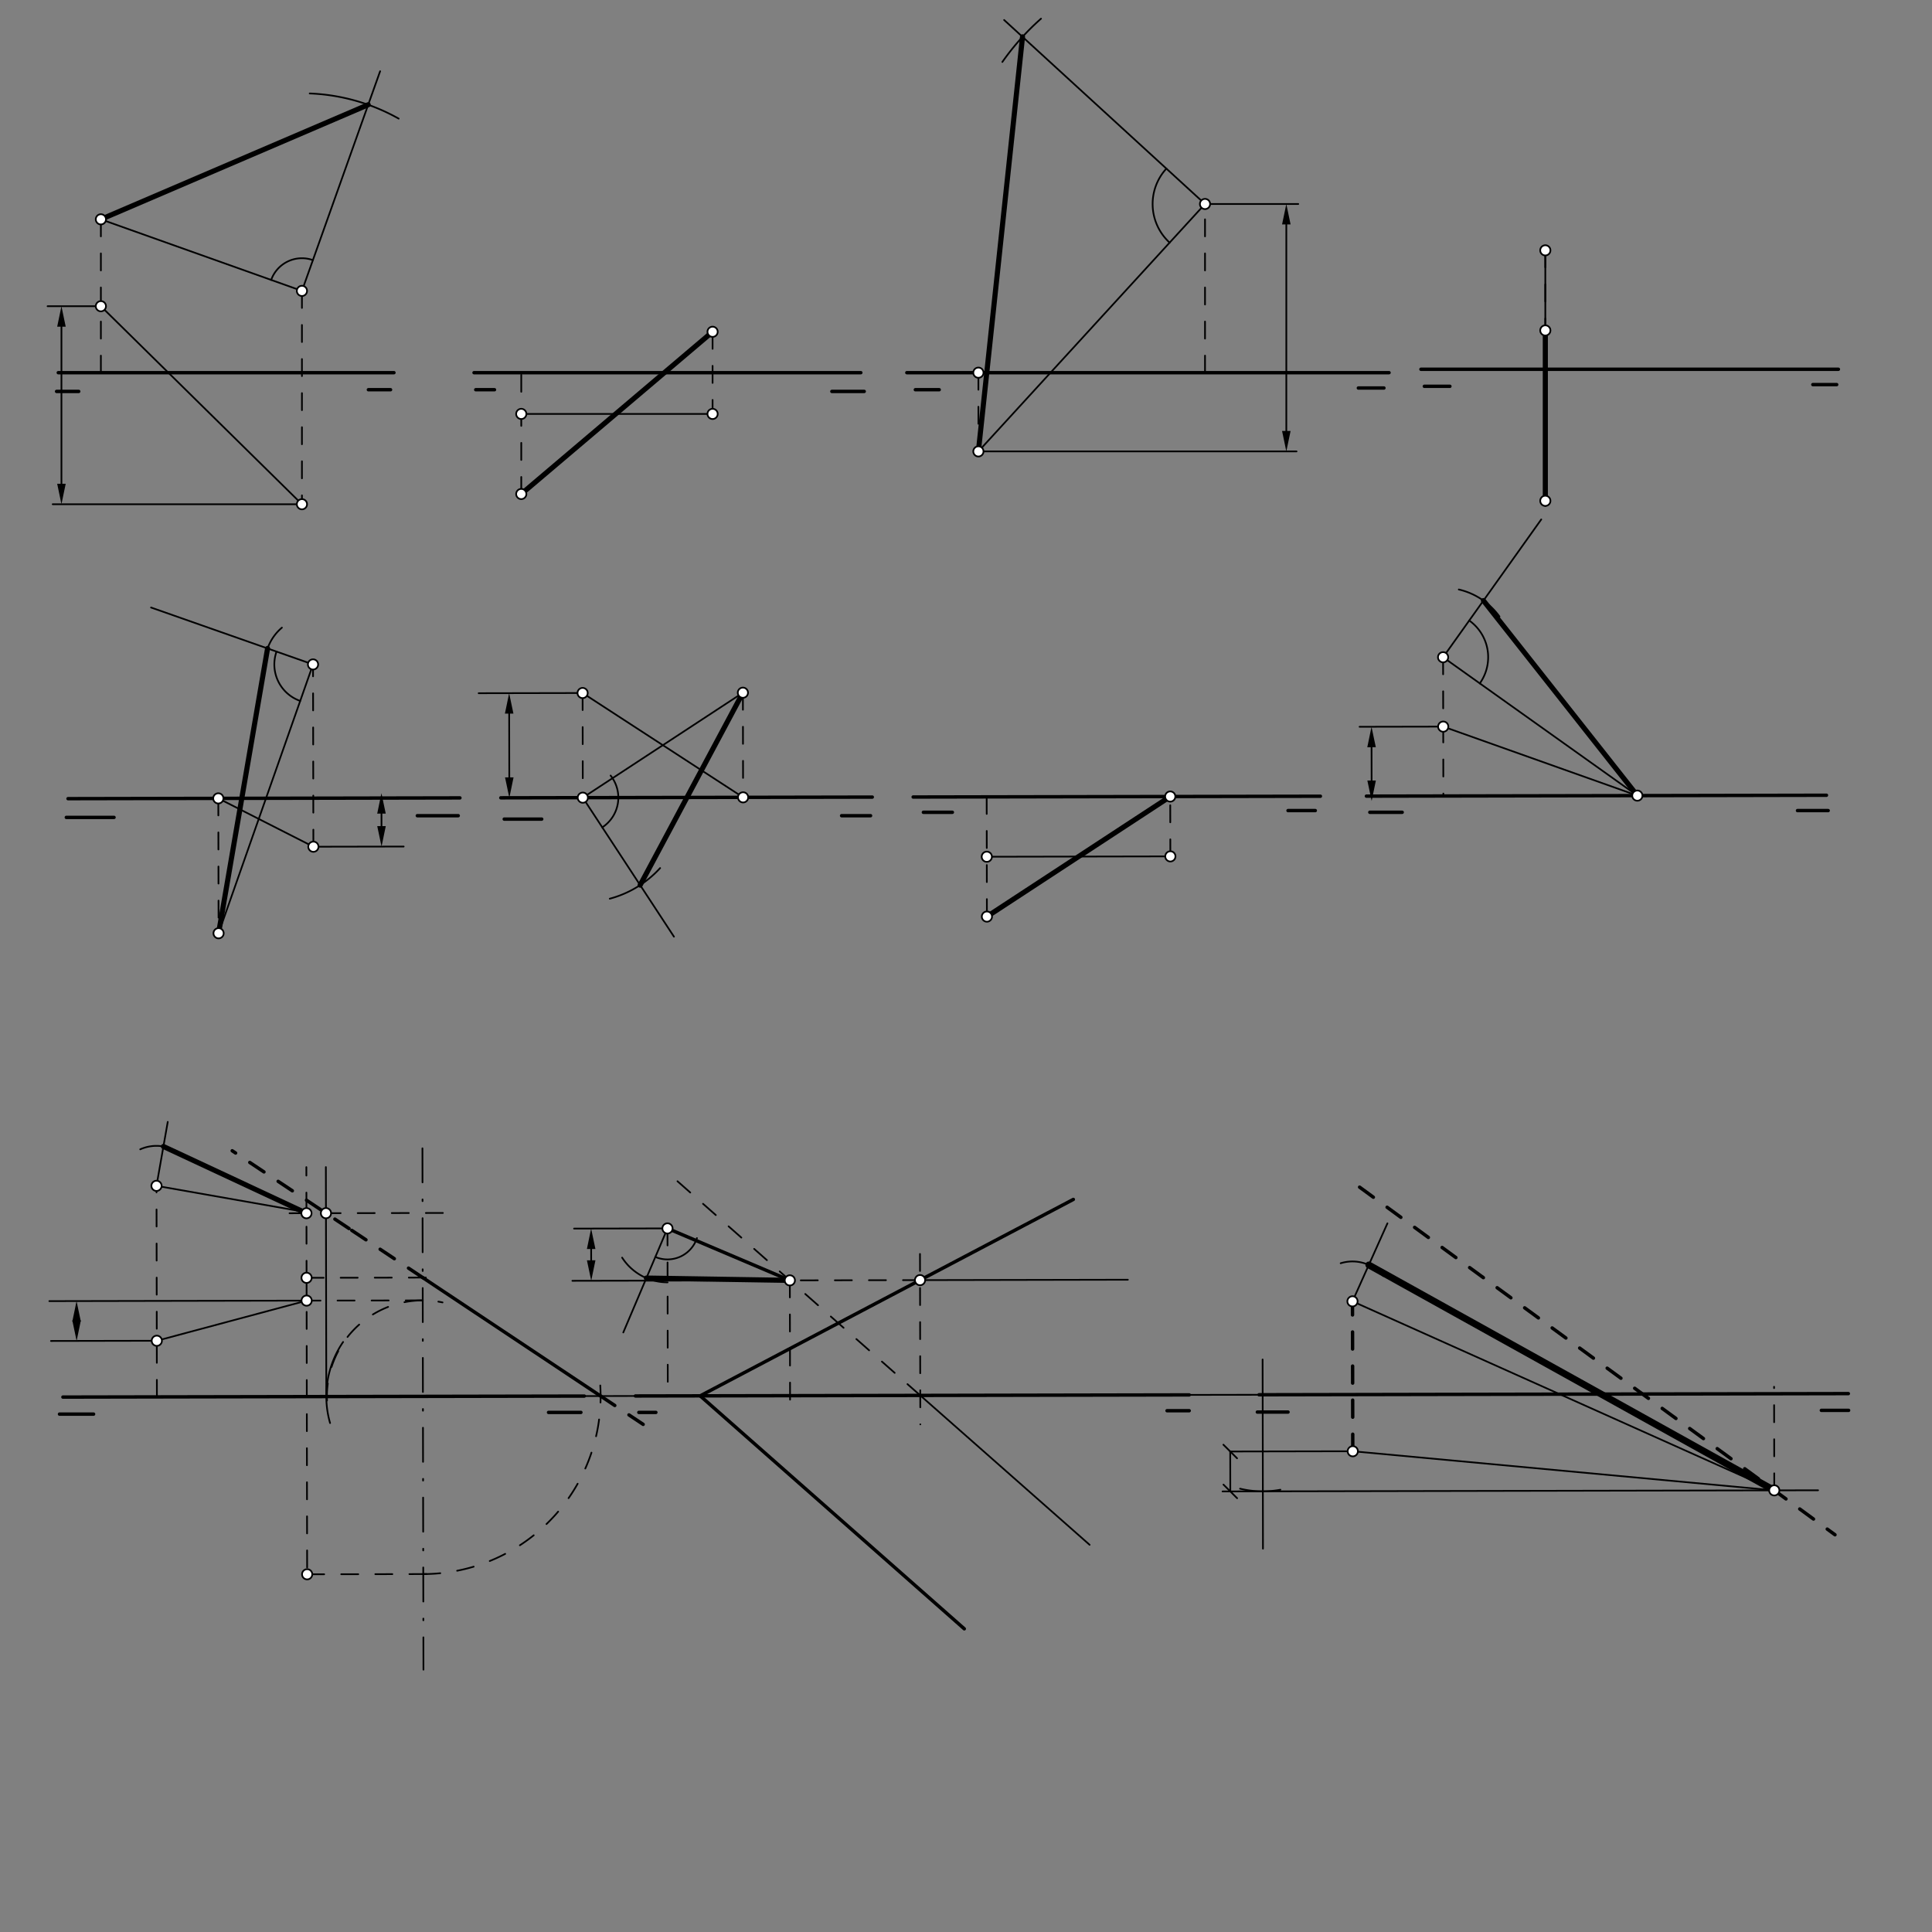<svg xmlns="http://www.w3.org/2000/svg" class="svg--1it" height="100%" preserveAspectRatio="xMidYMid meet" viewBox="0 0 1133.858 1133.858" width="100%"><rect x="0" y="0" width="1133.858" height="1133.858" fill="#808080" stroke="none"/><defs><marker id="marker-arrow" markerHeight="16" markerUnits="userSpaceOnUse" markerWidth="24" orient="auto-start-reverse" refX="24" refY="4" viewBox="0 0 24 8"><path d="M 0 0 L 24 4 L 0 8 z" stroke="inherit"></path></marker></defs><g class="aux-layer--1FB"></g><g class="main-layer--3Vd"><g class="element--2qn"><line stroke="#000000" stroke-dasharray="none" stroke-linecap="round" stroke-width="2" x1="34.203" x2="231.203" y1="218.719" y2="218.719"></line></g><g class="element--2qn"><line stroke="#000000" stroke-dasharray="none" stroke-linecap="round" stroke-width="2" x1="33.203" x2="46.203" y1="229.719" y2="229.719"></line></g><g class="element--2qn"><line stroke="#000000" stroke-dasharray="none" stroke-linecap="round" stroke-width="2" x1="216.203" x2="229.203" y1="228.719" y2="228.719"></line></g><g class="element--2qn"><line stroke="#000000" stroke-dasharray="none" stroke-linecap="round" stroke-width="2" x1="278.203" x2="505.203" y1="218.719" y2="218.719"></line></g><g class="element--2qn"><line stroke="#000000" stroke-dasharray="none" stroke-linecap="round" stroke-width="2" x1="279.203" x2="290.203" y1="228.719" y2="228.719"></line></g><g class="element--2qn"><line stroke="#000000" stroke-dasharray="none" stroke-linecap="round" stroke-width="2" x1="488.203" x2="507.203" y1="229.719" y2="229.719"></line></g><g class="element--2qn"><line stroke="#000000" stroke-dasharray="none" stroke-linecap="round" stroke-width="2" x1="532.203" x2="815.203" y1="218.719" y2="218.719"></line></g><g class="element--2qn"><line stroke="#000000" stroke-dasharray="none" stroke-linecap="round" stroke-width="2" x1="537.203" x2="551.203" y1="228.719" y2="228.719"></line></g><g class="element--2qn"><line stroke="#000000" stroke-dasharray="none" stroke-linecap="round" stroke-width="2" x1="797.203" x2="812.203" y1="227.719" y2="227.719"></line></g><g class="element--2qn"><line stroke="#000000" stroke-dasharray="10" stroke-linecap="round" stroke-width="1" x1="59.203" x2="59.203" y1="128.719" y2="218.719"></line></g><g class="element--2qn"><line stroke="#000000" stroke-dasharray="10" stroke-linecap="round" stroke-width="1" x1="707.203" x2="707.203" y1="218.719" y2="119.719"></line></g><g class="element--2qn"><line stroke="#000000" stroke-dasharray="none" stroke-linecap="round" stroke-width="2" x1="833.922" x2="1078.922" y1="216.719" y2="216.719"></line></g><g class="element--2qn"><line stroke="#000000" stroke-dasharray="none" stroke-linecap="round" stroke-width="2" x1="835.922" x2="850.922" y1="226.719" y2="226.719"></line></g><g class="element--2qn"><line stroke="#000000" stroke-dasharray="none" stroke-linecap="round" stroke-width="2" x1="1063.922" x2="1077.922" y1="225.719" y2="225.719"></line></g><g class="element--2qn"><line stroke="#000000" stroke-dasharray="none" stroke-linecap="round" stroke-width="2" x1="38.922" x2="66.922" y1="479.719" y2="479.719"></line></g><g class="element--2qn"><line stroke="#000000" stroke-dasharray="none" stroke-linecap="round" stroke-width="2" x1="244.922" x2="268.922" y1="478.719" y2="478.719"></line></g><g class="element--2qn"><line stroke="#000000" stroke-dasharray="none" stroke-linecap="round" stroke-width="2" x1="39.922" x2="269.923" y1="468.719" y2="468.273"></line></g><g class="element--2qn"><line stroke="#000000" stroke-dasharray="none" stroke-linecap="round" stroke-width="2" x1="293.921" x2="511.922" y1="468.226" y2="467.803"></line></g><g class="element--2qn"><line stroke="#000000" stroke-dasharray="none" stroke-linecap="round" stroke-width="2" x1="295.922" x2="317.922" y1="480.719" y2="480.719"></line></g><g class="element--2qn"><line stroke="#000000" stroke-dasharray="none" stroke-linecap="round" stroke-width="2" x1="493.922" x2="510.922" y1="478.719" y2="478.719"></line></g><g class="element--2qn"><line stroke="#000000" stroke-dasharray="none" stroke-linecap="round" stroke-width="2" x1="535.92" x2="774.919" y1="467.757" y2="467.293"></line></g><g class="element--2qn"><line stroke="#000000" stroke-dasharray="none" stroke-linecap="round" stroke-width="2" x1="541.922" x2="558.922" y1="476.719" y2="476.719"></line></g><g class="element--2qn"><line stroke="#000000" stroke-dasharray="none" stroke-linecap="round" stroke-width="2" x1="755.922" x2="771.922" y1="475.719" y2="475.719"></line></g><g class="element--2qn"><line stroke="#000000" stroke-dasharray="none" stroke-linecap="round" stroke-width="2" x1="801.925" x2="1071.916" y1="467.241" y2="466.717"></line></g><g class="element--2qn"><line stroke="#000000" stroke-dasharray="none" stroke-linecap="round" stroke-width="2" x1="803.922" x2="822.922" y1="476.719" y2="476.719"></line></g><g class="element--2qn"><line stroke="#000000" stroke-dasharray="none" stroke-linecap="round" stroke-width="2" x1="1072.922" x2="1054.922" y1="475.719" y2="475.719"></line></g><g class="element--2qn"><line stroke="#000000" stroke-dasharray="10" stroke-linecap="round" stroke-width="1" x1="846.922" x2="847.08" y1="385.719" y2="467.153"></line></g><g class="element--2qn"><line stroke="#000000" stroke-dasharray="10" stroke-linecap="round" stroke-width="1" x1="177.203" x2="177.203" y1="170.719" y2="295.922"></line></g><g class="element--2qn"><line stroke="#000000" stroke-dasharray="10" stroke-linecap="round" stroke-width="1" x1="305.922" x2="305.922" y1="289.922" y2="218.719"></line></g><g class="element--2qn"><line stroke="#000000" stroke-dasharray="10" stroke-linecap="round" stroke-width="1" x1="418.203" x2="418.203" y1="194.719" y2="242.922"></line></g><g class="element--2qn"><line stroke="#000000" stroke-dasharray="10" stroke-linecap="round" stroke-width="1" x1="574.203" x2="574.203" y1="218.719" y2="264.922"></line></g><g class="element--2qn"><line stroke="#000000" stroke-dasharray="10" stroke-linecap="round" stroke-width="1" x1="906.922" x2="906.922" y1="146.922" y2="298.922"></line></g><g class="element--2qn"><line stroke="#000000" stroke-dasharray="10" stroke-linecap="round" stroke-width="1" x1="128.123" x2="128.277" y1="468.548" y2="547.718"></line></g><g class="element--2qn"><line stroke="#000000" stroke-dasharray="10" stroke-linecap="round" stroke-width="1" x1="183.92" x2="183.712" y1="496.922" y2="389.942"></line></g><g class="element--2qn"><line stroke="#000000" stroke-dasharray="10" stroke-linecap="round" stroke-width="1" x1="341.922" x2="342.041" y1="406.719" y2="468.133"></line></g><g class="element--2qn"><line stroke="#000000" stroke-dasharray="10" stroke-linecap="round" stroke-width="1" x1="435.991" x2="436.11" y1="406.536" y2="467.95"></line></g><g class="element--2qn"><line stroke="#000000" stroke-dasharray="10" stroke-linecap="round" stroke-width="1" x1="579.063" x2="579.2" y1="467.673" y2="537.931"></line></g><g class="element--2qn"><line stroke="#000000" stroke-dasharray="10" stroke-linecap="round" stroke-width="1" x1="686.86" x2="686.785" y1="502.593" y2="463.936"></line></g><g class="element--2qn"><line stroke="#000000" stroke-dasharray="none" stroke-linecap="round" stroke-width="1" x1="36.922" x2="1084.763" y1="819.922" y2="817.889"></line></g><g class="element--2qn"><line stroke="#000000" stroke-dasharray="10" stroke-linecap="round" stroke-width="1" x1="179.922" x2="180.259" y1="749.922" y2="923.927"></line></g><g class="element--2qn"><line stroke="#000000" stroke-dasharray="none" stroke-linecap="round" stroke-width="2" x1="36.922" x2="342.921" y1="819.922" y2="819.328"></line></g><g class="element--2qn"><line stroke="#000000" stroke-dasharray="none" stroke-linecap="round" stroke-width="2" x1="34.922" x2="54.922" y1="829.922" y2="829.922"></line></g><g class="element--2qn"><line stroke="#000000" stroke-dasharray="none" stroke-linecap="round" stroke-width="2" x1="321.922" x2="340.922" y1="828.922" y2="828.922"></line></g><g class="element--2qn"><line stroke="#000000" stroke-dasharray="none" stroke-linecap="round" stroke-width="2" x1="410.924" x2="629.922" y1="819.196" y2="703.922"></line></g><g class="element--2qn"><line stroke="#000000" stroke-dasharray="10" stroke-linecap="round" stroke-width="1" x1="391.732" x2="391.924" y1="720.928" y2="820.088"></line></g><g class="element--2qn"><line stroke="#000000" stroke-dasharray="none" stroke-linecap="round" stroke-width="2" x1="372.923" x2="697.921" y1="819.27" y2="818.64"></line></g><g class="element--2qn"><line stroke="#000000" stroke-dasharray="none" stroke-linecap="round" stroke-width="2" x1="374.922" x2="384.922" y1="828.922" y2="828.922"></line></g><g class="element--2qn"><line stroke="#000000" stroke-dasharray="none" stroke-linecap="round" stroke-width="2" x1="684.922" x2="697.922" y1="827.922" y2="827.922"></line></g><g class="element--2qn"><line stroke="#000000" stroke-dasharray="10" stroke-linecap="round" stroke-width="1" x1="92.085" x2="91.844" y1="819.815" y2="695.947"></line></g><g class="element--2qn"><line stroke="#000000" stroke-dasharray="none" stroke-linecap="round" stroke-width="2" x1="410.924" x2="565.922" y1="819.196" y2="955.922"></line></g><g class="element--2qn"><line stroke="#000000" stroke-dasharray="none" stroke-linecap="round" stroke-width="2" x1="738.925" x2="1084.763" y1="818.56" y2="817.889"></line></g><g class="element--2qn"><line stroke="#000000" stroke-dasharray="none" stroke-linecap="round" stroke-width="2" x1="737.922" x2="755.922" y1="828.719" y2="828.719"></line></g><g class="element--2qn"><line stroke="#000000" stroke-dasharray="none" stroke-linecap="round" stroke-width="2" x1="1068.922" x2="1084.922" y1="827.719" y2="827.719"></line></g><g class="element--2qn"><line stroke="#000000" stroke-dasharray="10" stroke-linecap="round" stroke-width="2" x1="793.922" x2="793.751" y1="851.719" y2="763.729"></line></g><g class="element--2qn"><line stroke="#000000" stroke-dasharray="10" stroke-linecap="round" stroke-width="2" x1="797.922" x2="1076.922" y1="696.719" y2="900.719"></line></g><g class="element--2qn"><line stroke="#000000" stroke-dasharray="none" stroke-linecap="round" stroke-width="1" x1="59.203" x2="177.203" y1="128.719" y2="170.719"></line></g><g class="element--2qn"><line stroke="#000000" stroke-dasharray="none" stroke-linecap="round" stroke-width="1" x1="59.203" x2="177.203" y1="179.719" y2="295.922"></line></g><g class="element--2qn"><line stroke="#000000" stroke-dasharray="none" stroke-linecap="round" stroke-width="1" x1="177.203" x2="30.922" y1="295.922" y2="295.922"></line></g><g class="element--2qn"><line stroke="#000000" stroke-dasharray="none" stroke-linecap="round" stroke-width="1" x1="59.203" x2="27.922" y1="179.719" y2="179.719"></line></g><g class="element--2qn"><line stroke="#000000" stroke-dasharray="none" stroke-linecap="round" stroke-width="1" x1="36.062" x2="36.062" y1="191.719" y2="283.922"></line><path d="M36.062,179.719 l12,2.5 l0,-5 z" fill="#000000" stroke="#000000" stroke-width="0" transform="rotate(90, 36.062, 179.719)"></path><path d="M36.062,295.922 l12,2.5 l0,-5 z" fill="#000000" stroke="#000000" stroke-width="0" transform="rotate(270, 36.062, 295.922)"></path></g><g class="element--2qn"><line stroke="#000000" stroke-dasharray="none" stroke-linecap="round" stroke-width="1" x1="177.203" x2="223.086" y1="170.719" y2="41.811"></line></g><g class="element--2qn"><path d="M 159.146 164.292 A 19.167 19.167 0 0 1 183.63 152.662" fill="none" stroke="#000000" stroke-dasharray="none" stroke-linecap="round" stroke-width="1"></path></g><g class="element--2qn"><path d="M 233.974 69.609 A 115.957 115.957 0 0 0 181.767 54.851" fill="none" stroke="#000000" stroke-dasharray="none" stroke-linecap="round" stroke-width="1"></path></g><g class="element--2qn"><line stroke="#000000" stroke-dasharray="none" stroke-linecap="round" stroke-width="3" x1="59.203" x2="216.086" y1="128.719" y2="61.475"></line></g><g class="element--2qn"><line stroke="#000000" stroke-dasharray="none" stroke-linecap="round" stroke-width="1" x1="305.922" x2="418.203" y1="242.922" y2="242.922"></line></g><g class="element--2qn"><line stroke="#000000" stroke-dasharray="none" stroke-linecap="round" stroke-width="3" x1="305.922" x2="418.203" y1="289.922" y2="194.719"></line></g><g class="element--2qn"><line stroke="#000000" stroke-dasharray="none" stroke-linecap="round" stroke-width="1" x1="574.203" x2="707.922" y1="264.922" y2="118.922"></line></g><g class="element--2qn"><line stroke="#000000" stroke-dasharray="none" stroke-linecap="round" stroke-width="1" x1="574.203" x2="760.922" y1="264.922" y2="264.922"></line></g><g class="element--2qn"><line stroke="#000000" stroke-dasharray="none" stroke-linecap="round" stroke-width="1" x1="707.203" x2="761.922" y1="119.719" y2="119.719"></line></g><g class="element--2qn"><line stroke="#000000" stroke-dasharray="none" stroke-linecap="round" stroke-width="1" x1="754.922" x2="754.922" y1="131.719" y2="252.922"></line><path d="M754.922,119.719 l12,2.5 l0,-5 z" fill="#000000" stroke="#000000" stroke-width="0" transform="rotate(90, 754.922, 119.719)"></path><path d="M754.922,264.922 l12,2.5 l0,-5 z" fill="#000000" stroke="#000000" stroke-width="0" transform="rotate(270, 754.922, 264.922)"></path></g><g class="element--2qn"><line stroke="#000000" stroke-dasharray="none" stroke-linecap="round" stroke-width="1" x1="707.203" x2="589.305" y1="119.719" y2="11.738"></line></g><g class="element--2qn"><path d="M 610.952 10.956 A 145.237 145.237 0 0 0 588.269 36.362" fill="none" stroke="#000000" stroke-dasharray="none" stroke-linecap="round" stroke-width="1"></path></g><g class="element--2qn"><path d="M 686.43 142.387 A 30.747 30.747 0 0 1 684.529 98.952" fill="none" stroke="#000000" stroke-dasharray="none" stroke-linecap="round" stroke-width="1"></path></g><g class="element--2qn"><line stroke="#000000" stroke-dasharray="none" stroke-linecap="round" stroke-width="3" x1="574.203" x2="600.099" y1="264.922" y2="21.624"></line></g><g class="element--2qn"><line stroke="#000000" stroke-dasharray="none" stroke-linecap="round" stroke-width="1" x1="906.922" x2="906.922" y1="146.922" y2="193.922"></line></g><g class="element--2qn"><line stroke="#000000" stroke-dasharray="none" stroke-linecap="round" stroke-width="3" x1="906.922" x2="906.922" y1="193.922" y2="293.922"></line></g><g class="element--2qn"><line stroke="#000000" stroke-dasharray="none" stroke-linecap="round" stroke-width="1" x1="128.123" x2="183.92" y1="468.548" y2="496.922"></line></g><g class="element--2qn"><line stroke="#000000" stroke-dasharray="none" stroke-linecap="round" stroke-width="1" x1="128.277" x2="183.712" y1="547.718" y2="389.942"></line></g><g class="element--2qn"><line stroke="#000000" stroke-dasharray="none" stroke-linecap="round" stroke-width="1" x1="183.92" x2="236.908" y1="496.922" y2="496.819"></line></g><g class="element--2qn"><line stroke="#000000" stroke-dasharray="none" stroke-linecap="round" stroke-width="1" x1="223.898" x2="223.884" y1="484.844" y2="477.501"></line><path d="M223.922,496.844 l12,2.5 l0,-5 z" fill="#000000" stroke="#000000" stroke-width="0" transform="rotate(269.889, 223.922, 496.844)"></path><path d="M223.861,465.501 l12,2.5 l0,-5 z" fill="#000000" stroke="#000000" stroke-width="0" transform="rotate(89.889, 223.861, 465.501)"></path></g><g class="element--2qn"><line stroke="#000000" stroke-dasharray="none" stroke-linecap="round" stroke-width="1" x1="183.712" x2="88.65" y1="389.942" y2="356.541"></line></g><g class="element--2qn"><path d="M 176.185 411.366 A 22.708 22.708 0 0 1 162.288 382.414" fill="none" stroke="#000000" stroke-dasharray="none" stroke-linecap="round" stroke-width="1"></path></g><g class="element--2qn"><path d="M 165.444 368.357 A 28.278 28.278 0 0 0 155.446 389.113" fill="none" stroke="#000000" stroke-dasharray="none" stroke-linecap="round" stroke-width="1"></path></g><g class="element--2qn"><line stroke="#000000" stroke-dasharray="none" stroke-linecap="round" stroke-width="3" x1="157.033" x2="128.277" y1="380.568" y2="547.718"></line></g><g class="element--2qn"><line stroke="#000000" stroke-dasharray="none" stroke-linecap="round" stroke-width="1" x1="341.922" x2="436.11" y1="406.719" y2="467.95"></line></g><g class="element--2qn"><line stroke="#000000" stroke-dasharray="none" stroke-linecap="round" stroke-width="1" x1="342.041" x2="435.991" y1="468.133" y2="406.536"></line></g><g class="element--2qn"><line stroke="#000000" stroke-dasharray="none" stroke-linecap="round" stroke-width="1" x1="341.922" x2="280.922" y1="406.719" y2="406.837"></line></g><g class="element--2qn"><line stroke="#000000" stroke-dasharray="none" stroke-linecap="round" stroke-width="1" x1="298.898" x2="298.825" y1="456.226" y2="418.812"></line><path d="M298.921,468.226 l12,2.5 l0,-5 z" fill="#000000" stroke="#000000" stroke-width="0" transform="rotate(269.889, 298.921, 468.226)"></path><path d="M298.802,406.812 l12,2.5 l0,-5 z" fill="#000000" stroke="#000000" stroke-width="0" transform="rotate(89.889, 298.802, 406.812)"></path></g><g class="element--2qn"><line stroke="#000000" stroke-dasharray="none" stroke-linecap="round" stroke-width="1" x1="342.041" x2="395.532" y1="468.133" y2="549.72"></line></g><g class="element--2qn"><path d="M 353.469 485.563 A 20.843 20.843 0 0 0 358.358 455.165" fill="none" stroke="#000000" stroke-dasharray="none" stroke-linecap="round" stroke-width="1"></path></g><g class="element--2qn"><path d="M 387.413 509.459 A 61.372 61.372 0 0 1 357.858 527.431" fill="none" stroke="#000000" stroke-dasharray="none" stroke-linecap="round" stroke-width="1"></path></g><g class="element--2qn"><line stroke="#000000" stroke-dasharray="none" stroke-linecap="round" stroke-width="3" x1="375.691" x2="435.991" y1="519.457" y2="406.536"></line></g><g class="element--2qn"><line stroke="#000000" stroke-dasharray="none" stroke-linecap="round" stroke-width="1" x1="579.132" x2="686.86" y1="502.802" y2="502.593"></line></g><g class="element--2qn"><line stroke="#000000" stroke-dasharray="none" stroke-linecap="round" stroke-width="3" x1="579.2" x2="686.791" y1="537.931" y2="467.464"></line></g><g class="element--2qn"><line stroke="#000000" stroke-dasharray="none" stroke-linecap="round" stroke-width="1" x1="847.001" x2="960.926" y1="426.436" y2="466.932"></line></g><g class="element--2qn"><line stroke="#000000" stroke-dasharray="none" stroke-linecap="round" stroke-width="1" x1="846.922" x2="960.926" y1="385.719" y2="466.932"></line></g><g class="element--2qn"><line stroke="#000000" stroke-dasharray="none" stroke-linecap="round" stroke-width="1" x1="847.001" x2="797.917" y1="426.436" y2="426.531"></line></g><g class="element--2qn"><line stroke="#000000" stroke-dasharray="none" stroke-linecap="round" stroke-width="1" x1="804.941" x2="804.978" y1="438.531" y2="458.069"></line><path d="M804.917,426.531 l12,2.5 l0,-5 z" fill="#000000" stroke="#000000" stroke-width="0" transform="rotate(89.889, 804.917, 426.531)"></path><path d="M805.002,470.069 l12,2.5 l0,-5 z" fill="#000000" stroke="#000000" stroke-width="0" transform="rotate(269.889, 805.002, 470.069)"></path></g><g class="element--2qn"><line stroke="#000000" stroke-dasharray="none" stroke-linecap="round" stroke-width="1" x1="846.922" x2="904.532" y1="385.719" y2="304.848"></line></g><g class="element--2qn"><path d="M 862.272 364.171 A 26.456 26.456 0 0 1 868.469 401.069" fill="none" stroke="#000000" stroke-dasharray="none" stroke-linecap="round" stroke-width="1"></path></g><g class="element--2qn"><path d="M 880.022 361.849 A 40.809 40.809 0 0 0 856.144 345.965" fill="none" stroke="#000000" stroke-dasharray="none" stroke-linecap="round" stroke-width="1"></path></g><g class="element--2qn"><line stroke="#000000" stroke-dasharray="none" stroke-linecap="round" stroke-width="3" x1="870.6" x2="960.926" y1="352.481" y2="466.932"></line></g><g class="element--2qn"><line stroke="#000000" stroke-dasharray="20, 10, 1, 10" stroke-linecap="round" stroke-width="1" x1="247.922" x2="248.515" y1="673.922" y2="979.905"></line></g><g class="element--2qn"><line stroke="#000000" stroke-dasharray="10" stroke-linecap="round" stroke-width="1" x1="180.259" x2="252.916" y1="923.927" y2="923.786"></line></g><g class="element--2qn"><path d="M 248.407 923.795 A 104.283 104.283 0 0 0 351.715 806.846" fill="none" stroke="#000000" stroke-dasharray="10" stroke-linecap="round" stroke-width="1"></path></g><g class="element--2qn"><line stroke="#000000" stroke-dasharray="10" stroke-linecap="round" stroke-width="1" x1="179.922" x2="254.92" y1="749.922" y2="749.776"></line></g><g class="element--2qn"><line stroke="#000000" stroke-dasharray="none" stroke-linecap="round" stroke-width="2" x1="248.069" x2="352.487" y1="749.79" y2="819.31"></line></g><g class="element--2qn"><line stroke="#000000" stroke-dasharray="10" stroke-linecap="round" stroke-width="2" x1="248.069" x2="204.859" y1="749.79" y2="721.021"></line></g><g class="element--2qn"><line stroke="#000000" stroke-dasharray="10" stroke-linecap="round" stroke-width="2" x1="352.487" x2="381.69" y1="819.31" y2="838.752"></line></g><g class="element--2qn"><path d="M 193.714 835.161 A 56.693 56.693 0 0 1 201.354 787.588" fill="none" stroke="#000000" stroke-dasharray="none" stroke-linecap="round" stroke-width="1"></path></g><g class="element--2qn"><line stroke="#000000" stroke-dasharray="none" stroke-linecap="round" stroke-width="1" x1="191.511" x2="191.25" y1="819.622" y2="684.945"></line></g><g class="element--2qn"><line stroke="#000000" stroke-dasharray="10" stroke-linecap="round" stroke-width="2" x1="204.859" x2="136.283" y1="721.021" y2="675.364"></line></g><g class="element--2qn"><path d="M 191.922 821.922 A 56.334 56.334 0 0 1 259.72 764.368" fill="none" stroke="#000000" stroke-dasharray="10" stroke-linecap="round" stroke-width="1"></path></g><g class="element--2qn"><line stroke="#000000" stroke-dasharray="10" stroke-linecap="round" stroke-width="1" x1="248.095" x2="173.923" y1="763.178" y2="763.322"></line></g><g class="element--2qn"><line stroke="#000000" stroke-dasharray="10" stroke-linecap="round" stroke-width="1" x1="179.922" x2="179.796" y1="749.922" y2="684.967"></line></g><g class="element--2qn"><line stroke="#000000" stroke-dasharray="10" stroke-linecap="round" stroke-width="1" x1="259.92" x2="160.92" y1="711.862" y2="712.054"></line></g><g class="element--2qn"><line stroke="#000000" stroke-dasharray="none" stroke-linecap="round" stroke-width="1" x1="179.948" x2="92.021" y1="763.31" y2="786.868"></line></g><g class="element--2qn"><line stroke="#000000" stroke-dasharray="none" stroke-linecap="round" stroke-width="1" x1="176.922" x2="91.844" y1="710.922" y2="695.947"></line></g><g class="element--2qn"><line stroke="#000000" stroke-dasharray="none" stroke-linecap="round" stroke-width="1" x1="179.948" x2="28.948" y1="763.31" y2="763.603"></line></g><g class="element--2qn"><line stroke="#000000" stroke-dasharray="none" stroke-linecap="round" stroke-width="1" x1="92.021" x2="29.916" y1="786.868" y2="786.989"></line></g><g class="element--2qn"><line stroke="#000000" stroke-dasharray="none" stroke-linecap="round" stroke-width="1" x1="44.946" x2="44.945" y1="775.572" y2="774.96"></line><path d="M44.923,763.572 l12,2.5 l0,-5 z" fill="#000000" stroke="#000000" stroke-width="0" transform="rotate(89.889, 44.923, 763.572)"></path><path d="M44.969,786.96 l12,2.5 l0,-5 z" fill="#000000" stroke="#000000" stroke-width="0" transform="rotate(269.889, 44.969, 786.96)"></path></g><g class="element--2qn"><line stroke="#000000" stroke-dasharray="none" stroke-linecap="round" stroke-width="1" x1="91.844" x2="98.448" y1="695.947" y2="658.43"></line></g><g class="element--2qn"><path d="M 106.895 677.955 A 23.457 23.457 0 0 0 82.298 674.52" fill="none" stroke="#000000" stroke-dasharray="none" stroke-linecap="round" stroke-width="1"></path></g><g class="element--2qn"><line stroke="#000000" stroke-dasharray="none" stroke-linecap="round" stroke-width="3" x1="95.911" x2="179.848" y1="672.845" y2="712.018"></line></g><g class="element--2qn"><line stroke="#000000" stroke-dasharray="10" stroke-linecap="round" stroke-width="1" x1="539.922" x2="540.116" y1="735.922" y2="835.933"></line></g><g class="element--2qn"><line stroke="#000000" stroke-dasharray="none" stroke-linecap="round" stroke-width="1" x1="539.952" x2="661.92" y1="751.28" y2="751.043"></line></g><g class="element--2qn"><line stroke="#000000" stroke-dasharray="none" stroke-linecap="round" stroke-width="1" x1="540.083" x2="639.478" y1="818.946" y2="906.623"></line></g><g class="element--2qn"><line stroke="#000000" stroke-dasharray="10" stroke-linecap="round" stroke-width="1" x1="540.083" x2="392.019" y1="818.946" y2="688.337"></line></g><g class="element--2qn"><line stroke="#000000" stroke-dasharray="10" stroke-linecap="round" stroke-width="1" x1="539.952" x2="443.917" y1="751.28" y2="751.466"></line></g><g class="element--2qn"><line stroke="#000000" stroke-dasharray="10" stroke-linecap="round" stroke-width="1" x1="463.542" x2="463.681" y1="751.428" y2="822.94"></line></g><g class="element--2qn"><line stroke="#000000" stroke-dasharray="none" stroke-linecap="round" stroke-width="2" x1="391.732" x2="463.542" y1="720.928" y2="751.428"></line></g><g class="element--2qn"><line stroke="#000000" stroke-dasharray="none" stroke-linecap="round" stroke-width="1" x1="463.542" x2="335.921" y1="751.428" y2="751.676"></line></g><g class="element--2qn"><line stroke="#000000" stroke-dasharray="none" stroke-linecap="round" stroke-width="1" x1="391.732" x2="336.909" y1="720.928" y2="721.034"></line></g><g class="element--2qn"><line stroke="#000000" stroke-dasharray="none" stroke-linecap="round" stroke-width="1" x1="346.943" x2="346.956" y1="733.015" y2="739.654"></line><path d="M346.92,721.015 l12,2.5 l0,-5 z" fill="#000000" stroke="#000000" stroke-width="0" transform="rotate(89.889, 346.92, 721.015)"></path><path d="M346.98,751.654 l12,2.5 l0,-5 z" fill="#000000" stroke="#000000" stroke-width="0" transform="rotate(269.889, 346.98, 751.654)"></path></g><g class="element--2qn"><line stroke="#000000" stroke-dasharray="none" stroke-linecap="round" stroke-width="1" x1="391.732" x2="365.796" y1="720.928" y2="781.992"></line></g><g class="element--2qn"><path d="M 409.022 726.625 A 18.205 18.205 0 0 1 384.615 737.684" fill="none" stroke="#000000" stroke-dasharray="none" stroke-linecap="round" stroke-width="1"></path></g><g class="element--2qn"><path d="M 365.118 738.084 A 31.664 31.664 0 0 0 391.793 752.592" fill="none" stroke="#000000" stroke-dasharray="none" stroke-linecap="round" stroke-width="1"></path></g><g class="element--2qn"><line stroke="#000000" stroke-dasharray="none" stroke-linecap="round" stroke-width="3" x1="379.353" x2="463.542" y1="750.072" y2="751.428"></line></g><g class="element--2qn"><line stroke="#000000" stroke-dasharray="none" stroke-linecap="round" stroke-width="1" x1="741" x2="741.215" y1="797.859" y2="908.891"></line></g><g class="element--2qn"><path d="M 727.777 873.676 A 56.693 56.693 0 0 0 751.447 874.286" fill="none" stroke="#000000" stroke-dasharray="none" stroke-linecap="round" stroke-width="1"></path></g><g class="element--2qn"><line stroke="#000000" stroke-dasharray="none" stroke-linecap="round" stroke-width="1" x1="741.15" x2="1067.006" y1="875.249" y2="874.617"></line></g><g class="element--2qn"><line stroke="#000000" stroke-dasharray="10" stroke-linecap="round" stroke-width="1" x1="1041.292" x2="1041.174" y1="874.667" y2="813.876"></line></g><g class="element--2qn"><line stroke="#000000" stroke-dasharray="none" stroke-linecap="round" stroke-width="1" x1="793.751" x2="1041.292" y1="763.729" y2="874.667"></line></g><g class="element--2qn"><line stroke="#000000" stroke-dasharray="none" stroke-linecap="round" stroke-width="1" x1="793.922" x2="1041.292" y1="851.719" y2="874.667"></line></g><g class="element--2qn"><line stroke="#000000" stroke-dasharray="none" stroke-linecap="round" stroke-width="1" x1="793.922" x2="722" y1="851.719" y2="851.858"></line></g><g class="element--2qn"><line stroke="#000000" stroke-dasharray="none" stroke-linecap="round" stroke-width="1" x1="741.15" x2="717.498" y1="875.249" y2="875.295"></line></g><g class="element--2qn"><line stroke="#000000" stroke-dasharray="none" stroke-linecap="round" stroke-width="1" x1="722" x2="722.045" y1="851.858" y2="875.286"></line><path d="M726,847.858 l-8,8" stroke="#000000" stroke-linecap="round" stroke-width="1" transform="rotate(89.889, 722, 851.858)"></path><path d="M726.045,871.286 l-8,8" stroke="#000000" stroke-linecap="round" stroke-width="1" transform="rotate(269.889, 722.045, 875.286)"></path></g><g class="element--2qn"><line stroke="#000000" stroke-dasharray="none" stroke-linecap="round" stroke-width="1" x1="793.751" x2="814.262" y1="763.729" y2="717.962"></line></g><g class="element--2qn"><path d="M 811.846 748.895 A 23.398 23.398 0 0 0 786.823 741.38" fill="none" stroke="#000000" stroke-dasharray="none" stroke-linecap="round" stroke-width="1"></path></g><g class="element--2qn"><line stroke="#000000" stroke-dasharray="none" stroke-linecap="round" stroke-width="4" x1="803.32" x2="1041.292" y1="742.377" y2="874.667"></line></g><g class="element--2qn"><circle cx="59.203" cy="128.719" r="3" stroke="#000000" stroke-width="1" fill="#ffffff"></circle>}</g><g class="element--2qn"><circle cx="59.203" cy="179.719" r="3" stroke="#000000" stroke-width="1" fill="#ffffff"></circle>}</g><g class="element--2qn"><circle cx="177.203" cy="170.719" r="3" stroke="#000000" stroke-width="1" fill="#ffffff"></circle>}</g><g class="element--2qn"><circle cx="418.203" cy="194.719" r="3" stroke="#000000" stroke-width="1" fill="#ffffff"></circle>}</g><g class="element--2qn"><circle cx="574.203" cy="218.719" r="3" stroke="#000000" stroke-width="1" fill="#ffffff"></circle>}</g><g class="element--2qn"><circle cx="707.203" cy="119.719" r="3" stroke="#000000" stroke-width="1" fill="#ffffff"></circle>}</g><g class="element--2qn"><circle cx="128.123" cy="468.548" r="3" stroke="#000000" stroke-width="1" fill="#ffffff"></circle>}</g><g class="element--2qn"><circle cx="128.277" cy="547.718" r="3" stroke="#000000" stroke-width="1" fill="#ffffff"></circle>}</g><g class="element--2qn"><circle cx="341.922" cy="406.719" r="3" stroke="#000000" stroke-width="1" fill="#ffffff"></circle>}</g><g class="element--2qn"><circle cx="846.922" cy="385.719" r="3" stroke="#000000" stroke-width="1" fill="#ffffff"></circle>}</g><g class="element--2qn"><circle cx="177.203" cy="295.922" r="3" stroke="#000000" stroke-width="1" fill="#ffffff"></circle>}</g><g class="element--2qn"><circle cx="305.922" cy="242.922" r="3" stroke="#000000" stroke-width="1" fill="#ffffff"></circle>}</g><g class="element--2qn"><circle cx="305.922" cy="289.922" r="3" stroke="#000000" stroke-width="1" fill="#ffffff"></circle>}</g><g class="element--2qn"><circle cx="418.203" cy="242.922" r="3" stroke="#000000" stroke-width="1" fill="#ffffff"></circle>}</g><g class="element--2qn"><circle cx="574.203" cy="264.922" r="3" stroke="#000000" stroke-width="1" fill="#ffffff"></circle>}</g><g class="element--2qn"><circle cx="906.922" cy="146.922" r="3" stroke="#000000" stroke-width="1" fill="#ffffff"></circle>}</g><g class="element--2qn"><circle cx="906.922" cy="193.922" r="3" stroke="#000000" stroke-width="1" fill="#ffffff"></circle>}</g><g class="element--2qn"><circle cx="906.922" cy="293.922" r="3" stroke="#000000" stroke-width="1" fill="#ffffff"></circle>}</g><g class="element--2qn"><circle cx="183.712" cy="389.942" r="3" stroke="#000000" stroke-width="1" fill="#ffffff"></circle>}</g><g class="element--2qn"><circle cx="183.92" cy="496.922" r="3" stroke="#000000" stroke-width="1" fill="#ffffff"></circle>}</g><g class="element--2qn"><circle cx="342.041" cy="468.133" r="3" stroke="#000000" stroke-width="1" fill="#ffffff"></circle>}</g><g class="element--2qn"><circle cx="436.11" cy="467.95" r="3" stroke="#000000" stroke-width="1" fill="#ffffff"></circle>}</g><g class="element--2qn"><circle cx="435.991" cy="406.536" r="3" stroke="#000000" stroke-width="1" fill="#ffffff"></circle>}</g><g class="element--2qn"><circle cx="579.2" cy="537.931" r="3" stroke="#000000" stroke-width="1" fill="#ffffff"></circle>}</g><g class="element--2qn"><circle cx="579.132" cy="502.802" r="3" stroke="#000000" stroke-width="1" fill="#ffffff"></circle>}</g><g class="element--2qn"><circle cx="686.86" cy="502.593" r="3" stroke="#000000" stroke-width="1" fill="#ffffff"></circle>}</g><g class="element--2qn"><circle cx="686.791" cy="467.464" r="3" stroke="#000000" stroke-width="1" fill="#ffffff"></circle>}</g><g class="element--2qn"><circle cx="847.001" cy="426.436" r="3" stroke="#000000" stroke-width="1" fill="#ffffff"></circle>}</g><g class="element--2qn"><circle cx="960.926" cy="466.932" r="3" stroke="#000000" stroke-width="1" fill="#ffffff"></circle>}</g><g class="element--2qn"><circle cx="92.021" cy="786.868" r="3" stroke="#000000" stroke-width="1" fill="#ffffff"></circle>}</g><g class="element--2qn"><circle cx="179.922" cy="749.922" r="3" stroke="#000000" stroke-width="1" fill="#ffffff"></circle>}</g><g class="element--2qn"><circle cx="180.259" cy="923.927" r="3" stroke="#000000" stroke-width="1" fill="#ffffff"></circle>}</g><g class="element--2qn"><circle cx="391.732" cy="720.928" r="3" stroke="#000000" stroke-width="1" fill="#ffffff"></circle>}</g><g class="element--2qn"><circle cx="91.844" cy="695.947" r="3" stroke="#000000" stroke-width="1" fill="#ffffff"></circle>}</g><g class="element--2qn"><circle cx="793.922" cy="851.719" r="3" stroke="#000000" stroke-width="1" fill="#ffffff"></circle>}</g><g class="element--2qn"><circle cx="793.751" cy="763.729" r="3" stroke="#000000" stroke-width="1" fill="#ffffff"></circle>}</g><g class="element--2qn"><circle cx="191.303" cy="711.995" r="3" stroke="#000000" stroke-width="1" fill="#ffffff"></circle>}</g><g class="element--2qn"><circle cx="179.848" cy="712.018" r="3" stroke="#000000" stroke-width="1" fill="#ffffff"></circle>}</g><g class="element--2qn"><circle cx="179.948" cy="763.31" r="3" stroke="#000000" stroke-width="1" fill="#ffffff"></circle>}</g><g class="element--2qn"><circle cx="539.952" cy="751.28" r="3" stroke="#000000" stroke-width="1" fill="#ffffff"></circle>}</g><g class="element--2qn"><circle cx="463.542" cy="751.428" r="3" stroke="#000000" stroke-width="1" fill="#ffffff"></circle>}</g><g class="element--2qn"><circle cx="1041.292" cy="874.667" r="3" stroke="#000000" stroke-width="1" fill="#ffffff"></circle>}</g></g><g class="snaps-layer--2PT"></g><g class="temp-layer--rAP"></g></svg>